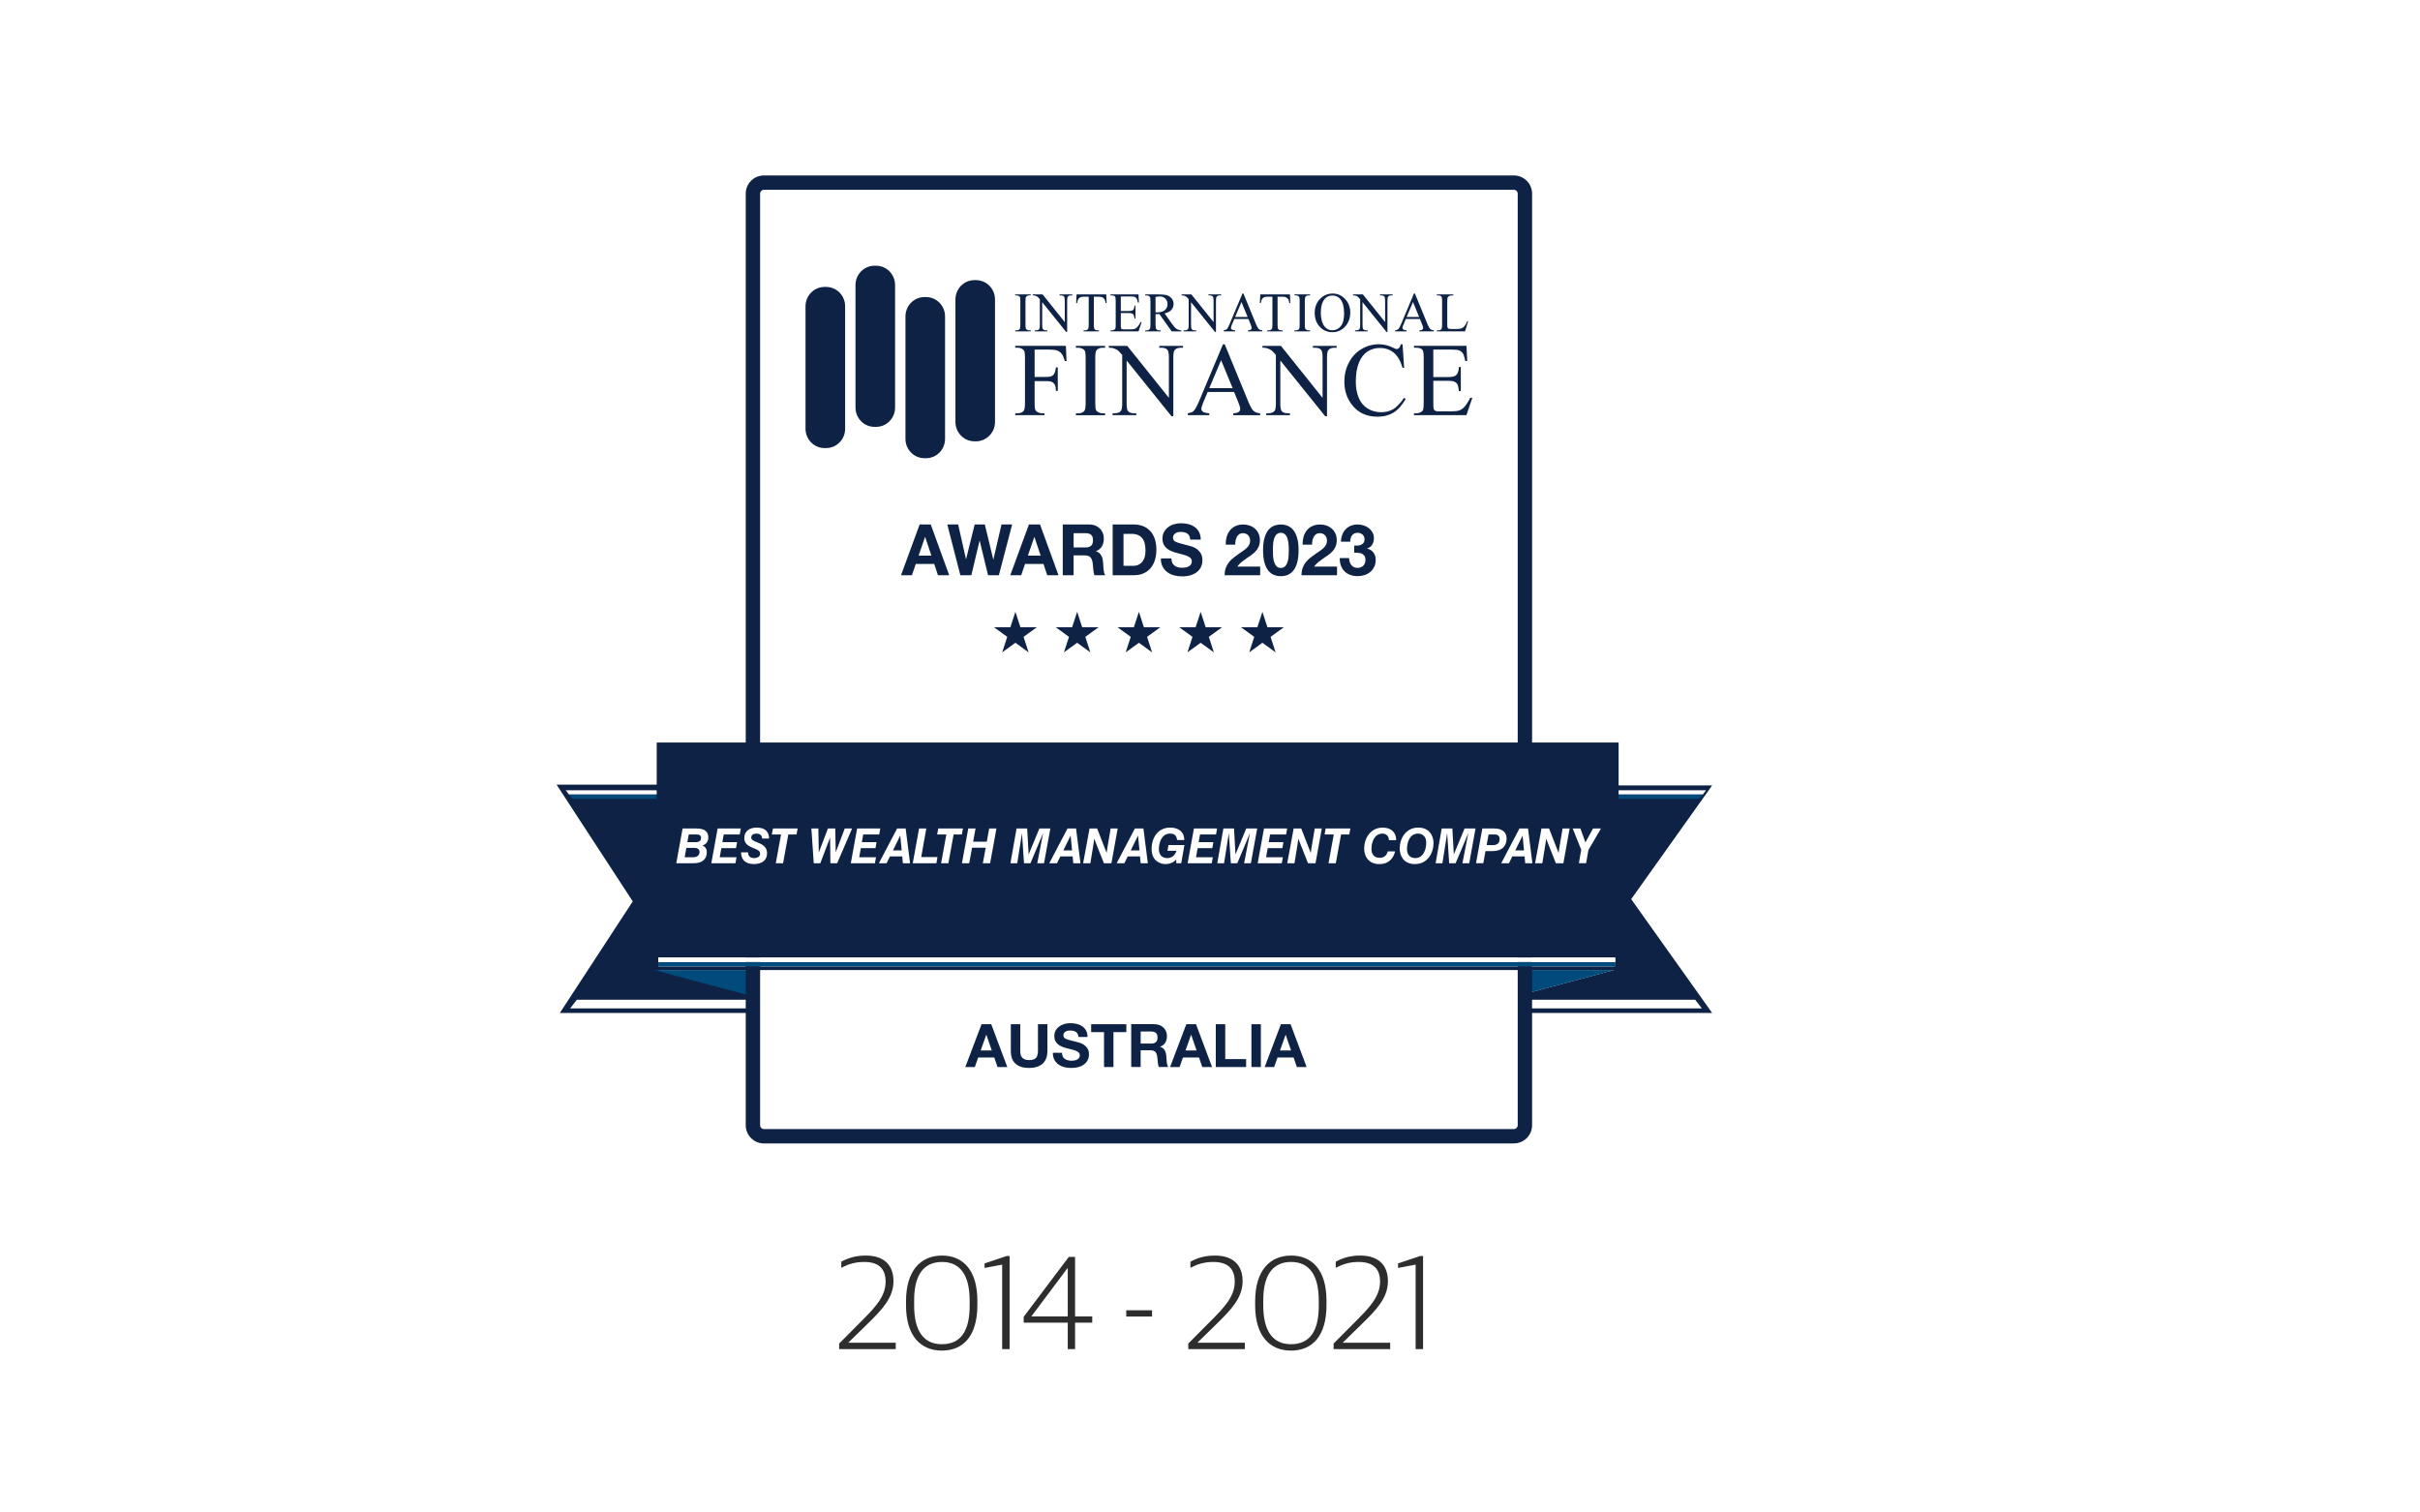 <?xml version="1.0" encoding="UTF-8"?> <svg xmlns="http://www.w3.org/2000/svg" width="400" height="250" viewBox="0 0 400 250" fill="none"><rect width="400" height="250" fill="white"></rect><g clip-path="url(#clip0_1087_8053)"><path d="M269.618 148.622L283 129.824H266.749V158.261H266.946V159.014V159.763H266.749V160.344L248.37 165.253H280.2L280.747 165.962L281.301 166.675H247.94L247.896 166.893L247.732 167.431H283L269.618 148.622Z" fill="#0E2245"></path><path d="M248.192 165.304L248.374 165.253L266.808 160.344H249.106L248.192 165.304Z" fill="#004A7C"></path><path d="M281.447 131.329H233.108L233.662 130.62H282.001L281.447 131.329Z" fill="white"></path><path d="M280.897 132.034H232.553L233.108 131.329H281.447L280.897 132.034Z" fill="#004A7C"></path><path d="M104.587 148.993L92 129.7H109.187L108.837 158.261H108.641V159.014V159.763H108.837V160.344L127.271 165.253H95.35L94.796 165.962L94.242 166.675H127.705L127.742 166.893L127.909 167.431H92.536L104.587 148.993Z" fill="#0E2245"></path><path d="M126.703 165.304L126.524 165.253L108.09 160.344H125.791L126.703 165.304Z" fill="#004A7C"></path><path d="M126.273 30.185H250.229C251.235 30.185 252.048 31 252.048 32V185.997C252.048 187 251.232 187.811 250.229 187.811H126.269C125.263 187.811 124.45 186.997 124.45 185.997V32C124.45 30.996 125.267 30.185 126.269 30.185H126.273Z" fill="white"></path><path d="M250.226 189H126.269C124.61 189 123.262 187.651 123.262 186V32C123.262 30.345 124.61 29 126.269 29H250.226C251.888 29 253.237 30.345 253.237 32V185.997C253.237 187.651 251.888 188.996 250.226 188.996V189ZM126.269 31.371C125.923 31.371 125.638 31.654 125.638 32V185.997C125.638 186.342 125.923 186.626 126.269 186.626H250.226C250.576 186.626 250.86 186.342 250.86 185.997V32C250.86 31.651 250.576 31.371 250.226 31.371H126.269Z" fill="#0E2245"></path><path d="M94.049 131.329H142.392L141.838 130.62H93.498L94.049 131.329Z" fill="white"></path><path d="M94.603 132.034H142.942L142.392 131.329H94.049L94.603 132.034Z" fill="#004A7C"></path><path d="M108.812 159.763V158.261H267.537V122.733H108.546V160.341H267.537V159.763H108.812ZM111.436 126.751H264.646V156.327H111.436V126.751Z" fill="#0E2245"></path><path d="M267.376 123.551H109.118V158.203H267.376V123.551Z" fill="#0E2245"></path><path d="M108.808 159.014V159.763H266.808H267.001V159.014H108.808Z" fill="#004A7C"></path><path d="M266.808 158.261H108.808V159.014H267.001V158.261H266.808Z" fill="white"></path><path d="M139.691 70.865C139.691 72.632 138.287 74.061 136.549 74.061H136.286C134.551 74.061 133.144 72.629 133.144 70.865V50.623C133.144 48.856 134.551 47.427 136.286 47.427H136.549C138.284 47.427 139.691 48.86 139.691 50.623V70.865Z" fill="#0E2245"></path><path d="M147.947 67.36C147.947 69.127 146.544 70.556 144.809 70.556H144.546C142.811 70.556 141.404 69.127 141.404 67.36V47.118C141.404 45.351 142.811 43.922 144.546 43.922H144.809C146.544 43.922 147.947 45.351 147.947 47.118V67.36Z" fill="#0E2245"></path><path d="M156.207 72.545C156.207 74.312 154.8 75.737 153.065 75.737H152.806C151.068 75.737 149.664 74.309 149.664 72.545V52.3C149.664 50.536 151.071 49.104 152.806 49.104H153.065C154.8 49.104 156.207 50.533 156.207 52.3V72.545Z" fill="#0E2245"></path><path d="M164.464 69.745C164.464 71.509 163.06 72.945 161.325 72.945H161.067C159.328 72.945 157.924 71.509 157.924 69.745V49.5C157.924 47.736 159.328 46.304 161.067 46.304H161.325C163.06 46.304 164.464 47.736 164.464 49.5V69.745Z" fill="#0E2245"></path><path d="M170.366 54.605V54.772H167.796V54.605H168.007C168.255 54.605 168.434 54.529 168.547 54.383C168.616 54.285 168.652 54.056 168.652 53.689V49.74C168.652 49.427 168.634 49.224 168.598 49.125C168.568 49.049 168.506 48.987 168.415 48.929C168.288 48.86 168.153 48.824 168.007 48.824H167.796V48.656H170.366V48.824H170.147C169.906 48.824 169.724 48.896 169.615 49.045C169.538 49.14 169.502 49.373 169.502 49.74V53.689C169.502 53.998 169.52 54.201 169.56 54.303C169.589 54.38 169.651 54.445 169.746 54.496C169.873 54.569 170.008 54.605 170.147 54.605H170.366Z" fill="#0E2245"></path><path d="M170.697 48.66H172.33L175.997 53.241V49.718C175.997 49.344 175.957 49.107 175.873 49.016C175.764 48.893 175.593 48.827 175.356 48.827H175.148V48.66H177.237V48.827H177.025C176.774 48.827 176.592 48.9 176.486 49.06C176.42 49.158 176.387 49.376 176.387 49.718V54.87H176.227L172.265 49.947V53.711C172.265 54.085 172.305 54.321 172.385 54.412C172.498 54.539 172.669 54.605 172.906 54.605H173.118V54.772H171.025V54.605H171.233C171.488 54.605 171.674 54.525 171.776 54.369C171.846 54.27 171.875 54.052 171.875 53.711V49.46C171.7 49.253 171.568 49.114 171.481 49.049C171.39 48.984 171.259 48.922 171.084 48.864C170.996 48.838 170.869 48.824 170.694 48.824V48.656L170.697 48.66Z" fill="#0E2245"></path><path d="M182.847 48.66L182.912 50.093H182.748C182.712 49.838 182.668 49.66 182.614 49.551C182.522 49.376 182.399 49.249 182.249 49.165C182.096 49.082 181.895 49.042 181.651 49.042H180.802V53.711C180.802 54.085 180.842 54.321 180.922 54.412C181.035 54.539 181.207 54.605 181.44 54.605H181.651V54.772H179.103V54.605H179.315C179.566 54.605 179.748 54.525 179.854 54.369C179.92 54.27 179.953 54.052 179.953 53.711V49.042H179.231C178.946 49.042 178.75 49.064 178.633 49.104C178.48 49.162 178.349 49.267 178.236 49.431C178.13 49.591 178.064 49.813 178.042 50.089H177.875L177.948 48.656H182.851L182.847 48.66Z" fill="#0E2245"></path><path d="M185.26 48.995V51.409H186.58C186.926 51.409 187.152 51.358 187.269 51.252C187.422 51.114 187.506 50.871 187.524 50.522H187.688V52.652H187.524C187.484 52.354 187.44 52.165 187.4 52.078C187.349 51.976 187.261 51.889 187.137 51.831C187.021 51.773 186.831 51.743 186.58 51.743H185.26V53.761C185.26 54.03 185.271 54.194 185.297 54.252C185.318 54.31 185.362 54.358 185.42 54.39C185.479 54.423 185.588 54.441 185.759 54.441H186.78C187.119 54.441 187.367 54.416 187.52 54.369C187.673 54.318 187.823 54.227 187.961 54.085C188.143 53.9 188.333 53.616 188.523 53.241H188.701L188.184 54.776H183.554V54.609H183.769C183.908 54.609 184.043 54.572 184.17 54.503C184.265 54.456 184.331 54.383 184.367 54.289C184.396 54.194 184.414 53.998 184.414 53.7V49.725C184.414 49.34 184.378 49.1 184.301 49.009C184.196 48.889 184.013 48.831 183.769 48.831H183.554V48.664H188.184L188.249 50.005H188.074C188.012 49.682 187.947 49.46 187.87 49.34C187.793 49.22 187.684 49.125 187.535 49.064C187.418 49.02 187.21 48.998 186.908 48.998H185.26V48.995Z" fill="#0E2245"></path><path d="M195.266 54.772H193.666L191.628 51.914C191.479 51.918 191.355 51.922 191.26 51.922C191.224 51.922 191.184 51.922 191.136 51.922C191.092 51.922 191.049 51.922 191.001 51.914V53.692C191.001 54.078 191.041 54.318 191.125 54.409C191.235 54.543 191.402 54.609 191.628 54.609H191.865V54.776H189.288V54.609H189.518C189.769 54.609 189.951 54.525 190.061 54.354C190.126 54.26 190.156 54.041 190.156 53.692V49.744C190.156 49.358 190.112 49.118 190.032 49.027C189.919 48.896 189.744 48.831 189.521 48.831H189.292V48.664H191.482C192.12 48.664 192.591 48.711 192.89 48.806C193.196 48.9 193.451 49.075 193.659 49.329C193.87 49.584 193.979 49.882 193.979 50.238C193.979 50.616 193.856 50.94 193.619 51.22C193.374 51.496 192.999 51.689 192.496 51.805L193.739 53.558C194.023 53.961 194.267 54.227 194.468 54.361C194.672 54.492 194.938 54.576 195.266 54.616V54.783V54.772ZM191.001 51.631C191.056 51.631 191.103 51.631 191.143 51.631C191.184 51.631 191.22 51.631 191.246 51.631C191.818 51.631 192.252 51.503 192.54 51.252C192.831 51.002 192.977 50.678 192.977 50.285C192.977 49.893 192.857 49.594 192.627 49.358C192.39 49.118 192.077 48.998 191.69 48.998C191.519 48.998 191.289 49.027 190.998 49.085V51.627L191.001 51.631Z" fill="#0E2245"></path><path d="M195.295 48.66H196.921L200.592 53.241V49.718C200.592 49.344 200.552 49.107 200.472 49.016C200.362 48.893 200.187 48.827 199.954 48.827H199.746V48.66H201.839V48.827H201.624C201.372 48.827 201.19 48.9 201.084 49.06C201.018 49.158 200.986 49.376 200.986 49.718V54.87H200.829L196.867 49.947V53.711C196.867 54.085 196.91 54.321 196.987 54.412C197.1 54.539 197.271 54.605 197.504 54.605H197.716V54.772H195.627V54.605H195.835C196.094 54.605 196.276 54.525 196.382 54.369C196.447 54.27 196.48 54.052 196.48 53.711V49.46C196.305 49.253 196.174 49.114 196.083 49.049C195.992 48.984 195.86 48.922 195.685 48.864C195.598 48.838 195.47 48.824 195.299 48.824V48.656L195.295 48.66Z" fill="#0E2245"></path><path d="M206.344 52.725H204.018L203.61 53.689C203.512 53.925 203.464 54.099 203.464 54.219C203.464 54.314 203.505 54.394 203.592 54.463C203.683 54.536 203.869 54.58 204.161 54.601V54.769H202.265V54.601C202.517 54.554 202.677 54.496 202.754 54.423C202.907 54.278 203.071 53.987 203.249 53.543L205.367 48.515H205.524L207.613 53.598C207.78 54.005 207.934 54.27 208.072 54.394C208.211 54.518 208.396 54.583 208.644 54.601V54.769H206.275V54.601C206.515 54.587 206.676 54.55 206.76 54.478C206.844 54.405 206.887 54.321 206.887 54.223C206.887 54.092 206.825 53.885 206.709 53.598L206.348 52.718L206.344 52.725ZM206.22 52.391L205.2 49.918L204.157 52.391H206.22Z" fill="#0E2245"></path><path d="M213.215 48.66L213.281 50.093H213.113C213.081 49.838 213.037 49.66 212.979 49.551C212.887 49.376 212.763 49.249 212.614 49.165C212.457 49.082 212.26 49.042 212.013 49.042H211.167V53.711C211.167 54.085 211.207 54.321 211.287 54.412C211.4 54.539 211.571 54.605 211.808 54.605H212.013V54.772H209.464V54.605H209.68C209.935 54.605 210.11 54.525 210.219 54.369C210.288 54.27 210.317 54.052 210.317 53.711V49.042H209.596C209.315 49.042 209.118 49.064 208.998 49.104C208.848 49.162 208.717 49.267 208.604 49.431C208.491 49.591 208.433 49.813 208.407 50.089H208.24L208.309 48.656H213.215V48.66Z" fill="#0E2245"></path><path d="M216.533 54.605V54.772H213.963V54.605H214.17C214.418 54.605 214.604 54.529 214.717 54.383C214.787 54.285 214.819 54.056 214.819 53.689V49.74C214.819 49.427 214.805 49.224 214.765 49.125C214.736 49.049 214.677 48.987 214.586 48.929C214.451 48.86 214.324 48.824 214.174 48.824H213.966V48.656H216.536V48.824H216.321C216.073 48.824 215.895 48.896 215.782 49.045C215.712 49.14 215.672 49.373 215.672 49.74V53.689C215.672 53.998 215.687 54.201 215.731 54.303C215.76 54.38 215.818 54.445 215.913 54.496C216.041 54.569 216.175 54.605 216.321 54.605H216.536H216.533Z" fill="#0E2245"></path><path d="M220.302 48.522C221.082 48.522 221.76 48.82 222.329 49.424C222.901 50.027 223.185 50.776 223.185 51.678C223.185 52.58 222.897 53.376 222.321 53.99C221.745 54.605 221.045 54.91 220.233 54.91C219.42 54.91 218.709 54.612 218.147 54.012C217.586 53.416 217.305 52.642 217.305 51.693C217.305 50.743 217.63 49.929 218.279 49.315C218.844 48.784 219.514 48.518 220.302 48.518V48.522ZM220.218 48.849C219.678 48.849 219.245 49.053 218.924 49.456C218.516 49.962 218.315 50.7 218.315 51.674C218.315 52.649 218.527 53.438 218.942 53.98C219.267 54.387 219.689 54.59 220.218 54.59C220.783 54.59 221.246 54.369 221.614 53.918C221.986 53.471 222.165 52.765 222.165 51.802C222.165 50.754 221.964 49.976 221.556 49.46C221.235 49.049 220.783 48.846 220.214 48.846L220.218 48.849Z" fill="#0E2245"></path><path d="M223.641 48.66H225.27L228.945 53.241V49.718C228.945 49.344 228.905 49.107 228.821 49.016C228.711 48.893 228.54 48.827 228.303 48.827H228.095V48.66H230.188V48.827H229.973C229.717 48.827 229.535 48.9 229.43 49.06C229.364 49.158 229.331 49.376 229.331 49.718V54.87H229.174L225.212 49.947V53.711C225.212 54.085 225.252 54.321 225.332 54.412C225.445 54.539 225.617 54.605 225.85 54.605H226.061V54.772H223.973V54.605H224.177C224.436 54.605 224.614 54.525 224.72 54.369C224.785 54.27 224.822 54.052 224.822 53.711V49.46C224.647 49.253 224.512 49.114 224.425 49.049C224.337 48.984 224.202 48.922 224.027 48.864C223.947 48.838 223.812 48.824 223.637 48.824V48.656L223.641 48.66Z" fill="#0E2245"></path><path d="M234.693 52.725H232.368L231.959 53.689C231.861 53.925 231.81 54.099 231.81 54.219C231.81 54.314 231.854 54.394 231.941 54.463C232.025 54.536 232.214 54.58 232.506 54.601V54.769H230.611V54.601C230.862 54.554 231.022 54.496 231.095 54.423C231.248 54.278 231.416 53.987 231.598 53.543L233.709 48.515H233.866L235.958 53.598C236.129 54.005 236.279 54.27 236.421 54.394C236.556 54.518 236.749 54.583 236.993 54.601V54.769H234.62V54.601C234.861 54.587 235.021 54.55 235.105 54.478C235.189 54.405 235.233 54.321 235.233 54.223C235.233 54.092 235.174 53.885 235.058 53.598L234.693 52.718V52.725ZM234.569 52.391L233.552 49.918L232.506 52.391H234.569Z" fill="#0E2245"></path><path d="M242.52 53.081L242.665 53.114L242.151 54.772H237.5V54.605H237.73C237.981 54.605 238.163 54.521 238.273 54.35C238.335 54.252 238.364 54.031 238.364 53.685V49.74C238.364 49.358 238.324 49.118 238.244 49.024C238.127 48.893 237.956 48.827 237.73 48.827H237.5V48.66H240.219V48.827C239.906 48.824 239.676 48.853 239.552 48.915C239.421 48.976 239.334 49.06 239.29 49.154C239.239 49.249 239.217 49.482 239.217 49.842V53.685C239.217 53.936 239.239 54.103 239.29 54.198C239.323 54.26 239.377 54.307 239.454 54.336C239.527 54.365 239.756 54.383 240.143 54.383H240.584C241.047 54.383 241.368 54.35 241.554 54.281C241.739 54.212 241.914 54.089 242.064 53.914C242.217 53.74 242.37 53.463 242.523 53.081H242.52Z" fill="#0E2245"></path><path d="M171.014 57.797V62.299H173.067C173.537 62.299 173.88 62.193 174.098 61.982C174.313 61.772 174.459 61.353 174.532 60.728H174.838V64.604H174.532C174.528 64.16 174.47 63.833 174.361 63.622C174.255 63.415 174.106 63.259 173.916 63.153C173.723 63.051 173.438 62.997 173.067 62.997H171.014V66.593C171.014 67.171 171.047 67.556 171.124 67.738C171.178 67.88 171.295 68 171.47 68.102C171.714 68.236 171.969 68.305 172.232 68.305H172.64V68.618H167.81V68.305H168.208C168.67 68.305 169.01 68.167 169.217 67.887C169.352 67.709 169.418 67.276 169.418 66.589V59.19C169.418 58.612 169.381 58.226 169.308 58.045C169.254 57.903 169.141 57.783 168.969 57.677C168.729 57.543 168.477 57.474 168.204 57.474H167.807V57.161H176.18L176.289 59.677H175.997C175.855 59.143 175.684 58.75 175.494 58.499C175.305 58.248 175.068 58.066 174.791 57.954C174.51 57.841 174.076 57.786 173.493 57.786H171.011L171.014 57.797Z" fill="#0E2245"></path><path d="M182.657 68.313V68.626H177.838V68.313H178.236C178.699 68.313 179.038 68.175 179.245 67.895C179.377 67.716 179.446 67.284 179.446 66.597V59.197C179.446 58.619 179.409 58.234 179.336 58.052C179.282 57.91 179.169 57.79 178.997 57.685C178.753 57.55 178.498 57.481 178.232 57.481H177.835V57.168H182.654V57.481H182.249C181.79 57.481 181.451 57.619 181.243 57.895C181.104 58.077 181.035 58.506 181.035 59.197V66.597C181.035 67.175 181.072 67.56 181.145 67.742C181.196 67.884 181.316 68.004 181.494 68.106C181.731 68.24 181.983 68.309 182.249 68.309H182.654L182.657 68.313Z" fill="#0E2245"></path><path d="M183.273 57.172H186.324L193.207 65.76V59.154C193.207 58.448 193.13 58.012 192.977 57.837C192.773 57.601 192.448 57.481 192.007 57.481H191.617V57.168H195.532V57.481H195.131C194.657 57.481 194.318 57.63 194.118 57.921C194.001 58.103 193.939 58.514 193.939 59.154V68.804H193.64L186.219 59.586V66.636C186.219 67.342 186.292 67.778 186.445 67.953C186.653 68.189 186.977 68.305 187.418 68.305H187.815V68.618H183.897V68.305H184.287C184.768 68.305 185.107 68.156 185.307 67.865C185.428 67.684 185.49 67.273 185.49 66.633V58.67C185.162 58.281 184.914 58.023 184.746 57.899C184.578 57.776 184.33 57.659 184.006 57.554C183.846 57.503 183.601 57.474 183.273 57.474V57.161V57.172Z" fill="#0E2245"></path><path d="M203.975 64.789H199.615L198.853 66.597C198.667 67.04 198.572 67.375 198.572 67.593C198.572 67.767 198.653 67.92 198.82 68.051C198.981 68.186 199.334 68.269 199.877 68.309V68.622H196.334V68.309C196.805 68.225 197.111 68.113 197.249 67.982C197.53 67.709 197.843 67.16 198.186 66.335L202.145 56.91H202.433L206.351 66.437C206.665 67.2 206.949 67.698 207.215 67.927C207.471 68.156 207.824 68.284 208.291 68.313V68.626H203.847V68.313C204.296 68.287 204.598 68.215 204.755 68.084C204.915 67.953 204.992 67.796 204.992 67.611C204.992 67.364 204.879 66.971 204.66 66.437L203.978 64.789H203.975ZM203.745 64.164L201.835 59.539L199.877 64.164H203.749H203.745Z" fill="#0E2245"></path><path d="M208.673 57.172H211.728L218.607 65.76V59.154C218.607 58.448 218.53 58.012 218.381 57.837C218.173 57.601 217.849 57.481 217.404 57.481H217.017V57.168H220.929V57.481H220.535C220.058 57.481 219.719 57.63 219.525 57.921C219.401 58.103 219.339 58.514 219.339 59.154V68.804H219.044L211.622 59.586V66.636C211.622 67.342 211.695 67.778 211.845 67.953C212.053 68.189 212.377 68.305 212.814 68.305H213.215V68.618H209.297V68.305H209.687C210.168 68.305 210.511 68.156 210.708 67.865C210.828 67.684 210.89 67.273 210.89 66.633V58.67C210.565 58.281 210.314 58.023 210.146 57.899C209.982 57.776 209.731 57.659 209.403 57.554C209.246 57.503 208.998 57.474 208.673 57.474V57.161V57.172Z" fill="#0E2245"></path><path d="M231.828 56.91L232.087 60.804H231.828C231.489 59.637 230.997 58.801 230.359 58.285C229.717 57.772 228.959 57.517 228.066 57.517C227.319 57.517 226.645 57.71 226.043 58.096C225.442 58.481 224.964 59.095 224.618 59.939C224.275 60.782 224.1 61.833 224.1 63.088C224.1 64.124 224.264 65.019 224.592 65.782C224.913 66.542 225.409 67.124 226.061 67.527C226.721 67.931 227.468 68.138 228.307 68.138C229.036 68.138 229.681 67.975 230.242 67.658C230.8 67.342 231.416 66.709 232.083 65.76L232.342 65.931C231.777 66.949 231.117 67.695 230.366 68.171C229.612 68.644 228.715 68.876 227.683 68.876C225.821 68.876 224.374 68.175 223.353 66.764C222.584 65.717 222.208 64.484 222.208 63.066C222.208 61.924 222.46 60.873 222.966 59.917C223.466 58.961 224.162 58.215 225.044 57.692C225.93 57.165 226.889 56.903 227.939 56.903C228.751 56.903 229.553 57.106 230.344 57.51C230.578 57.634 230.742 57.696 230.844 57.696C230.99 57.696 231.117 57.641 231.23 57.536C231.376 57.386 231.478 57.172 231.536 56.903H231.828V56.91Z" fill="#0E2245"></path><path d="M236.91 57.797V62.321H239.381C240.023 62.321 240.453 62.222 240.668 62.026C240.956 61.768 241.116 61.31 241.153 60.659H241.459V64.644H241.153C241.072 64.084 240.996 63.728 240.919 63.571C240.821 63.375 240.657 63.219 240.431 63.106C240.205 62.993 239.851 62.939 239.385 62.939H236.913V66.713C236.913 67.218 236.935 67.527 236.979 67.636C237.026 67.746 237.103 67.833 237.216 67.898C237.321 67.964 237.537 67.993 237.846 67.993H239.756C240.391 67.993 240.857 67.949 241.142 67.862C241.43 67.771 241.707 67.593 241.976 67.331C242.319 66.978 242.665 66.451 243.026 65.749H243.358L242.388 68.622H233.713V68.309H234.11C234.376 68.309 234.628 68.244 234.868 68.113C235.043 68.022 235.16 67.887 235.229 67.709C235.291 67.527 235.324 67.16 235.324 66.6V59.161C235.324 58.434 235.251 57.986 235.109 57.819C234.908 57.594 234.577 57.477 234.114 57.477H233.716V57.165H242.392L242.516 59.674H242.195C242.075 59.07 241.947 58.656 241.809 58.43C241.667 58.205 241.455 58.034 241.182 57.914C240.959 57.83 240.569 57.786 240.012 57.786H236.924L236.91 57.797Z" fill="#0E2245"></path><path d="M153.845 86.693L156.896 95.085H155.034L154.418 93.216H151.367L150.729 95.085H148.924L152.008 86.693H153.849H153.845ZM153.947 91.842L152.919 88.762H152.898L151.837 91.842H153.951H153.947Z" fill="#0E2245"></path><path d="M163.316 95.085L161.934 89.373H161.912L160.553 95.085H158.737L156.579 86.693H158.373L159.663 92.405H159.685L161.103 86.693H162.783L164.176 92.474H164.198L165.536 86.693H167.296L165.102 95.085H163.319H163.316Z" fill="#0E2245"></path><path d="M171.907 86.693L174.959 95.085H173.096L172.48 93.216H169.429L168.791 95.085H166.986L170.07 86.693H171.911H171.907ZM172.01 91.842L170.982 88.762H170.96L169.899 91.842H172.013H172.01Z" fill="#0E2245"></path><path d="M180.062 86.693C180.426 86.693 180.758 86.755 181.05 86.875C181.341 86.995 181.593 87.162 181.804 87.373C182.016 87.584 182.172 87.831 182.285 88.107C182.395 88.387 182.45 88.686 182.45 89.005C182.45 89.5 182.347 89.925 182.147 90.285C181.946 90.645 181.615 90.922 181.159 91.107V91.129C181.381 91.191 181.564 91.289 181.706 91.416C181.852 91.547 181.968 91.7 182.059 91.874C182.151 92.049 182.216 92.245 182.26 92.456C182.3 92.667 182.329 92.878 182.344 93.092C182.351 93.227 182.358 93.383 182.366 93.561C182.373 93.743 182.388 93.925 182.406 94.114C182.424 94.303 182.457 94.481 182.497 94.649C182.537 94.816 182.603 94.961 182.686 95.078H180.893C180.795 94.812 180.733 94.496 180.711 94.125C180.689 93.758 180.652 93.405 180.609 93.067C180.547 92.627 180.419 92.307 180.219 92.103C180.022 91.9 179.697 91.798 179.249 91.798H177.456V95.078H175.662V86.686H180.062V86.693ZM179.424 90.489C179.836 90.489 180.142 90.394 180.35 90.205C180.558 90.016 180.66 89.711 180.66 89.289C180.66 88.867 180.558 88.587 180.35 88.402C180.142 88.216 179.836 88.126 179.424 88.126H177.459V90.489H179.424Z" fill="#0E2245"></path><path d="M187.433 86.693C187.957 86.693 188.446 86.78 188.902 86.951C189.354 87.122 189.747 87.384 190.079 87.726C190.411 88.071 190.67 88.5 190.855 89.016C191.041 89.533 191.136 90.14 191.136 90.838C191.136 91.449 191.06 92.013 190.906 92.529C190.753 93.045 190.524 93.492 190.214 93.867C189.904 94.241 189.521 94.54 189.058 94.754C188.599 94.969 188.056 95.078 187.429 95.078H183.911V86.686H187.429L187.433 86.693ZM187.305 93.532C187.564 93.532 187.815 93.489 188.06 93.401C188.304 93.314 188.519 93.172 188.712 92.972C188.902 92.772 189.055 92.511 189.168 92.191C189.281 91.871 189.339 91.478 189.339 91.016C189.339 90.594 189.299 90.213 189.219 89.871C189.139 89.529 189.007 89.238 188.825 88.995C188.643 88.751 188.399 88.566 188.1 88.435C187.797 88.304 187.429 88.242 186.984 88.242H185.705V93.529H187.305V93.532Z" fill="#0E2245"></path><path d="M193.75 93.016C193.848 93.212 193.979 93.372 194.144 93.492C194.308 93.612 194.501 93.703 194.719 93.761C194.942 93.82 195.168 93.849 195.405 93.849C195.565 93.849 195.736 93.834 195.919 93.809C196.101 93.78 196.272 93.729 196.433 93.649C196.593 93.569 196.724 93.463 196.834 93.325C196.939 93.187 196.994 93.012 196.994 92.802C196.994 92.576 196.925 92.391 196.783 92.249C196.641 92.107 196.458 91.991 196.229 91.896C195.999 91.802 195.74 91.722 195.452 91.649C195.164 91.576 194.869 91.5 194.574 91.412C194.267 91.332 193.972 91.238 193.684 91.125C193.396 91.013 193.137 90.864 192.908 90.685C192.678 90.504 192.496 90.282 192.354 90.009C192.212 89.74 192.142 89.413 192.142 89.027C192.142 88.595 192.233 88.224 192.412 87.904C192.591 87.587 192.824 87.322 193.116 87.111C193.404 86.9 193.732 86.744 194.1 86.642C194.464 86.54 194.832 86.489 195.197 86.489C195.623 86.489 196.032 86.537 196.425 86.635C196.819 86.733 197.165 86.893 197.472 87.111C197.778 87.329 198.018 87.609 198.197 87.951C198.376 88.293 198.467 88.704 198.467 89.191H196.732C196.717 88.94 196.666 88.733 196.579 88.569C196.491 88.406 196.374 88.275 196.229 88.18C196.083 88.085 195.919 88.02 195.733 87.98C195.547 87.94 195.343 87.922 195.12 87.922C194.975 87.922 194.832 87.936 194.687 87.969C194.541 88.002 194.41 88.056 194.293 88.133C194.176 88.213 194.078 88.307 194.001 88.427C193.925 88.544 193.888 88.693 193.888 88.875C193.888 89.038 193.918 89.173 193.979 89.275C194.041 89.376 194.162 89.471 194.34 89.558C194.519 89.645 194.767 89.729 195.084 89.816C195.401 89.904 195.813 90.013 196.323 90.147C196.476 90.18 196.688 90.234 196.958 90.318C197.227 90.402 197.497 90.533 197.763 90.711C198.029 90.889 198.259 91.132 198.456 91.434C198.649 91.736 198.747 92.121 198.747 92.591C198.747 92.976 198.675 93.332 198.532 93.66C198.387 93.987 198.172 94.274 197.887 94.51C197.603 94.75 197.249 94.936 196.826 95.07C196.404 95.205 195.915 95.27 195.357 95.27C194.909 95.27 194.472 95.212 194.049 95.099C193.626 94.987 193.254 94.809 192.93 94.565C192.605 94.321 192.35 94.012 192.157 93.638C191.967 93.263 191.876 92.816 191.883 92.3H193.619C193.619 92.583 193.67 92.82 193.768 93.016H193.75Z" fill="#0E2245"></path><path d="M202.761 88.711C202.881 88.307 203.063 87.955 203.308 87.653C203.552 87.351 203.858 87.115 204.226 86.948C204.594 86.78 205.021 86.697 205.502 86.697C205.867 86.697 206.217 86.755 206.548 86.871C206.88 86.987 207.172 87.158 207.423 87.376C207.675 87.595 207.875 87.867 208.025 88.187C208.174 88.507 208.247 88.867 208.247 89.267C208.247 89.667 208.181 90.038 208.054 90.336C207.926 90.634 207.751 90.9 207.54 91.129C207.328 91.362 207.084 91.569 206.814 91.758C206.545 91.947 206.271 92.132 205.998 92.318C205.724 92.503 205.458 92.7 205.199 92.911C204.941 93.121 204.711 93.369 204.514 93.652H208.294V95.085H202.422C202.422 94.609 202.487 94.19 202.622 93.838C202.757 93.485 202.936 93.169 203.165 92.892C203.395 92.616 203.661 92.358 203.971 92.121C204.281 91.885 204.605 91.649 204.948 91.405C205.123 91.282 205.309 91.154 205.509 91.023C205.706 90.893 205.888 90.751 206.052 90.594C206.217 90.438 206.355 90.26 206.464 90.067C206.574 89.871 206.632 89.649 206.632 89.398C206.632 88.998 206.519 88.686 206.297 88.464C206.071 88.242 205.783 88.129 205.433 88.129C205.196 88.129 204.995 88.187 204.831 88.3C204.667 88.413 204.536 88.562 204.438 88.747C204.339 88.933 204.27 89.136 204.226 89.358C204.186 89.58 204.164 89.802 204.164 90.024H202.611C202.597 89.555 202.648 89.118 202.772 88.715L202.761 88.711Z" fill="#0E2245"></path><path d="M209.005 88.922C209.162 88.376 209.373 87.94 209.639 87.613C209.906 87.286 210.215 87.049 210.569 86.907C210.923 86.766 211.298 86.697 211.695 86.697C212.093 86.697 212.479 86.766 212.833 86.907C213.186 87.049 213.5 87.282 213.769 87.613C214.039 87.94 214.254 88.38 214.407 88.922C214.564 89.467 214.641 90.136 214.641 90.936C214.641 91.736 214.564 92.445 214.407 92.998C214.251 93.55 214.039 93.99 213.769 94.321C213.5 94.649 213.186 94.885 212.833 95.027C212.479 95.168 212.1 95.238 211.695 95.238C211.291 95.238 210.923 95.168 210.569 95.027C210.215 94.885 209.906 94.652 209.639 94.321C209.373 93.99 209.162 93.55 209.005 92.998C208.848 92.445 208.772 91.758 208.772 90.936C208.772 90.115 208.848 89.467 209.005 88.922ZM210.416 91.787C210.43 92.121 210.478 92.442 210.558 92.751C210.638 93.06 210.766 93.325 210.941 93.543C211.116 93.761 211.367 93.874 211.695 93.874C212.023 93.874 212.286 93.765 212.468 93.543C212.647 93.325 212.778 93.06 212.858 92.751C212.938 92.442 212.986 92.121 213 91.787C213.015 91.453 213.022 91.169 213.022 90.936C213.022 90.794 213.022 90.624 213.015 90.424C213.008 90.224 212.997 90.02 212.971 89.805C212.946 89.594 212.906 89.384 212.858 89.176C212.807 88.969 212.734 88.784 212.636 88.616C212.537 88.449 212.41 88.318 212.26 88.216C212.107 88.115 211.921 88.064 211.699 88.064C211.477 88.064 211.294 88.115 211.145 88.216C210.995 88.318 210.875 88.453 210.78 88.616C210.686 88.78 210.613 88.966 210.558 89.176C210.503 89.384 210.467 89.594 210.445 89.805C210.423 90.016 210.409 90.224 210.405 90.424C210.401 90.624 210.398 90.794 210.398 90.936C210.398 91.172 210.405 91.456 210.419 91.787H210.416Z" fill="#0E2245"></path><path d="M215.465 88.711C215.585 88.307 215.767 87.955 216.011 87.653C216.256 87.351 216.562 87.115 216.93 86.948C217.298 86.78 217.725 86.697 218.206 86.697C218.57 86.697 218.92 86.755 219.252 86.871C219.584 86.987 219.875 87.158 220.127 87.376C220.378 87.595 220.579 87.867 220.728 88.187C220.878 88.507 220.951 88.867 220.951 89.267C220.951 89.667 220.885 90.038 220.757 90.336C220.63 90.634 220.455 90.9 220.243 91.129C220.032 91.362 219.788 91.569 219.518 91.758C219.248 91.947 218.975 92.132 218.701 92.318C218.428 92.503 218.162 92.7 217.903 92.911C217.644 93.121 217.415 93.369 217.218 93.652H220.998V95.085H215.125C215.125 94.609 215.191 94.19 215.326 93.838C215.461 93.485 215.639 93.169 215.869 92.892C216.099 92.616 216.365 92.358 216.675 92.121C216.985 91.885 217.309 91.649 217.652 91.405C217.827 91.282 218.013 91.154 218.213 91.023C218.41 90.893 218.592 90.751 218.756 90.594C218.92 90.438 219.059 90.26 219.168 90.067C219.277 89.871 219.336 89.649 219.336 89.398C219.336 88.998 219.223 88.686 219 88.464C218.774 88.242 218.486 88.129 218.136 88.129C217.9 88.129 217.699 88.187 217.535 88.3C217.371 88.413 217.24 88.562 217.141 88.747C217.043 88.933 216.974 89.136 216.93 89.358C216.89 89.58 216.868 89.802 216.868 90.024H215.315C215.3 89.555 215.352 89.118 215.475 88.715L215.465 88.711Z" fill="#0E2245"></path><path d="M224.399 90.183C224.596 90.169 224.782 90.122 224.953 90.049C225.124 89.976 225.267 89.867 225.376 89.725C225.485 89.584 225.544 89.398 225.544 89.162C225.544 88.809 225.431 88.54 225.201 88.351C224.971 88.162 224.709 88.067 224.414 88.067C224.002 88.067 223.692 88.206 223.484 88.486C223.273 88.766 223.174 89.115 223.181 89.536H221.64C221.654 89.115 221.731 88.729 221.862 88.38C221.997 88.031 222.183 87.733 222.423 87.482C222.664 87.231 222.952 87.038 223.287 86.9C223.623 86.762 223.994 86.693 224.406 86.693C224.727 86.693 225.048 86.74 225.365 86.838C225.686 86.936 225.974 87.082 226.229 87.278C226.484 87.475 226.692 87.715 226.852 87.995C227.013 88.278 227.093 88.602 227.093 88.969C227.093 89.369 226.998 89.722 226.812 90.027C226.626 90.333 226.346 90.54 225.974 90.649V90.671C226.415 90.773 226.761 90.991 227.013 91.329C227.264 91.667 227.388 92.071 227.388 92.54C227.388 92.972 227.308 93.354 227.144 93.692C226.98 94.03 226.761 94.31 226.488 94.54C226.214 94.769 225.897 94.939 225.54 95.056C225.183 95.172 224.811 95.23 224.421 95.23C223.973 95.23 223.561 95.165 223.192 95.03C222.824 94.896 222.507 94.703 222.248 94.449C221.989 94.194 221.789 93.881 221.647 93.514C221.505 93.147 221.439 92.722 221.446 92.245H222.988C222.996 92.463 223.028 92.674 223.09 92.874C223.152 93.074 223.24 93.245 223.353 93.391C223.466 93.536 223.612 93.652 223.779 93.736C223.951 93.823 224.155 93.867 224.392 93.867C224.756 93.867 225.066 93.751 225.318 93.521C225.569 93.289 225.693 92.976 225.693 92.576C225.693 92.263 225.635 92.023 225.514 91.86C225.398 91.696 225.245 91.576 225.062 91.5C224.88 91.427 224.68 91.383 224.461 91.369C224.242 91.358 224.034 91.351 223.838 91.351V90.176C224.013 90.191 224.199 90.191 224.399 90.176V90.183Z" fill="#0E2245"></path><path d="M163.841 169.293L166.494 176.368H164.876L164.34 174.794H161.686L161.128 176.368H159.557L162.24 169.293H163.841ZM163.928 173.634L163.035 171.038H163.017L162.094 173.634H163.932H163.928Z" fill="#0E2245"></path><path d="M172.323 175.827C171.787 176.292 171.044 176.525 170.099 176.525C169.155 176.525 168.397 176.296 167.869 175.83C167.344 175.369 167.078 174.656 167.078 173.689V169.289H168.638V173.689C168.638 173.881 168.656 174.067 168.689 174.252C168.722 174.438 168.791 174.601 168.896 174.743C169.002 174.885 169.148 175.001 169.338 175.089C169.527 175.179 169.779 175.223 170.096 175.223C170.654 175.223 171.036 175.099 171.248 174.852C171.459 174.605 171.565 174.216 171.565 173.689V169.289H173.125V173.689C173.125 174.645 172.855 175.358 172.319 175.823L172.323 175.827Z" fill="#0E2245"></path><path d="M175.658 174.623C175.746 174.787 175.859 174.921 176.001 175.023C176.143 175.125 176.311 175.201 176.504 175.252C176.697 175.303 176.894 175.325 177.102 175.325C177.24 175.325 177.39 175.314 177.55 175.289C177.711 175.267 177.857 175.219 177.999 175.154C178.137 175.089 178.254 174.998 178.345 174.881C178.436 174.765 178.484 174.619 178.484 174.441C178.484 174.249 178.422 174.096 178.301 173.976C178.177 173.856 178.017 173.758 177.82 173.678C177.623 173.598 177.397 173.529 177.146 173.47C176.894 173.412 176.639 173.347 176.38 173.274C176.114 173.209 175.855 173.129 175.604 173.031C175.352 172.936 175.126 172.812 174.929 172.66C174.733 172.507 174.569 172.318 174.448 172.089C174.324 171.86 174.266 171.583 174.266 171.26C174.266 170.896 174.343 170.58 174.499 170.314C174.656 170.045 174.86 169.824 175.112 169.645C175.363 169.467 175.648 169.336 175.965 169.249C176.282 169.162 176.599 169.122 176.92 169.122C177.292 169.122 177.645 169.162 177.988 169.245C178.33 169.329 178.633 169.464 178.895 169.645C179.162 169.831 179.369 170.067 179.526 170.354C179.683 170.642 179.759 170.991 179.759 171.402H178.25C178.236 171.191 178.192 171.016 178.115 170.878C178.039 170.74 177.937 170.631 177.813 170.551C177.685 170.471 177.543 170.416 177.379 170.383C177.215 170.351 177.04 170.333 176.847 170.333C176.719 170.333 176.595 170.347 176.468 170.373C176.34 170.398 176.227 170.445 176.125 170.511C176.023 170.576 175.939 170.66 175.874 170.758C175.808 170.856 175.775 170.983 175.775 171.136C175.775 171.274 175.801 171.387 175.855 171.474C175.91 171.562 176.012 171.638 176.169 171.711C176.326 171.783 176.541 171.856 176.814 171.929C177.087 172.002 177.448 172.092 177.893 172.205C178.024 172.231 178.21 172.282 178.443 172.351C178.677 172.42 178.914 172.532 179.143 172.681C179.373 172.831 179.577 173.038 179.745 173.292C179.912 173.547 179.996 173.87 179.996 174.267C179.996 174.59 179.934 174.892 179.807 175.169C179.679 175.445 179.493 175.685 179.245 175.888C178.997 176.088 178.688 176.248 178.323 176.357C177.959 176.467 177.528 176.525 177.047 176.525C176.657 176.525 176.278 176.477 175.91 176.383C175.542 176.288 175.217 176.136 174.937 175.932C174.656 175.728 174.43 175.467 174.266 175.15C174.102 174.834 174.022 174.456 174.029 174.02H175.538C175.538 174.256 175.582 174.459 175.666 174.623H175.658Z" fill="#0E2245"></path><path d="M180.357 170.602V169.293H186.168V170.602H184.043V176.368H182.482V170.602H180.357Z" fill="#0E2245"></path><path d="M190.808 169.293C191.125 169.293 191.413 169.344 191.668 169.445C191.924 169.547 192.142 169.689 192.325 169.867C192.507 170.045 192.645 170.253 192.74 170.485C192.835 170.722 192.886 170.973 192.886 171.242C192.886 171.656 192.798 172.016 192.623 172.322C192.448 172.627 192.16 172.856 191.763 173.016V173.034C191.956 173.089 192.113 173.169 192.241 173.278C192.365 173.387 192.47 173.514 192.547 173.663C192.627 173.812 192.685 173.976 192.722 174.154C192.758 174.332 192.784 174.51 192.795 174.689C192.802 174.801 192.809 174.932 192.813 175.085C192.82 175.238 192.831 175.39 192.849 175.55C192.868 175.71 192.893 175.859 192.93 176.001C192.966 176.143 193.021 176.263 193.094 176.361H191.533C191.446 176.136 191.395 175.87 191.373 175.558C191.355 175.249 191.322 174.95 191.282 174.667C191.227 174.296 191.118 174.027 190.943 173.856C190.772 173.685 190.491 173.598 190.097 173.598H188.537V176.361H186.977V169.285H190.801L190.808 169.293ZM190.25 172.492C190.608 172.492 190.877 172.412 191.056 172.256C191.235 172.096 191.326 171.842 191.326 171.482C191.326 171.122 191.235 170.889 191.056 170.733C190.877 170.576 190.608 170.5 190.25 170.5H188.541V172.492H190.25Z" fill="#0E2245"></path><path d="M197.69 169.293L200.34 176.368H198.722L198.186 174.794H195.532L194.975 176.368H193.404L196.086 169.293H197.687H197.69ZM197.781 173.634L196.888 171.038H196.87L195.948 173.634H197.785H197.781Z" fill="#0E2245"></path><path d="M202.517 169.293V175.059H205.972V176.368H200.956V169.293H202.517Z" fill="#0E2245"></path><path d="M208.407 169.293V176.368H206.847V169.293H208.407Z" fill="#0E2245"></path><path d="M213.317 169.293L215.971 176.368H214.353L213.817 174.794H211.163L210.605 176.368H209.038L211.721 169.293H213.321H213.317ZM213.405 173.634L212.512 171.038H212.494L211.571 173.634H213.409H213.405Z" fill="#0E2245"></path><path d="M112.829 136.939H115.082C116.54 136.939 117.079 137.499 117.079 138.434C117.079 139.026 116.784 139.528 116.132 139.746C116.565 139.979 116.828 140.292 116.828 140.859C116.828 142.012 116.066 142.684 114.677 142.684H111.783L112.825 136.939H112.829ZM113.164 141.692H114.641C115.37 141.692 115.629 141.204 115.629 140.844C115.629 140.357 115.282 140.15 114.779 140.15H113.449L113.168 141.695L113.164 141.692ZM113.613 139.201H115.002C115.57 139.201 115.876 138.946 115.876 138.474C115.876 138.048 115.556 137.928 115.129 137.928H113.846L113.613 139.201Z" fill="white"></path><path d="M118.618 136.939H122.445L122.27 137.932H119.624L119.398 139.205H121.829L121.654 140.197H119.23L118.964 141.692H121.738L121.563 142.684H117.575L118.618 136.939Z" fill="white"></path><path d="M125.963 138.601C125.963 138.201 125.77 137.786 125.015 137.786C124.548 137.786 124.173 137.994 124.173 138.434C124.173 138.739 124.286 138.906 125.296 139.288C126.258 139.655 126.787 140.161 126.787 141.015C126.787 142.128 126.032 142.822 124.621 142.822C123.353 142.822 122.489 142.215 122.489 140.888H123.644C123.659 141.608 124.111 141.833 124.672 141.833C125.194 141.833 125.635 141.593 125.635 141.128C125.635 140.703 125.434 140.535 124.472 140.154C123.604 139.808 123.021 139.401 123.021 138.528C123.021 137.328 123.976 136.794 125.051 136.794C127.056 136.794 127.104 138.168 127.122 138.601H125.966H125.963Z" fill="white"></path><path d="M129.098 137.932H127.574L127.76 136.939H131.843L131.657 137.932H130.301L129.433 142.684H128.23L129.098 137.932Z" fill="white"></path><path d="M135.265 136.939L135.338 140.906L136.848 136.939H138.058L138.138 140.877L139.629 136.939H140.846L138.375 142.684H137.259L137.205 138.445L135.586 142.684H134.504L134.11 136.939H135.265Z" fill="white"></path><path d="M141.674 136.939H145.501L145.326 137.932H142.68L142.454 139.205H144.885L144.71 140.197H142.286L142.02 141.692H144.794L144.619 142.684H140.631L141.674 136.939Z" fill="white"></path><path d="M148.29 136.939H149.693L150.422 142.684H149.234L149.128 141.557H147.098L146.544 142.684H145.268L148.283 136.939H148.29ZM148.804 138.139H148.789L147.594 140.564H149.037L148.804 138.139Z" fill="white"></path><path d="M154.778 142.684H150.871L151.913 136.939H153.109L152.267 141.666H154.953L154.778 142.681V142.684Z" fill="white"></path><path d="M156.422 137.932H154.899L155.085 136.939H159.167L158.981 137.932H157.625L156.758 142.684H155.555L156.422 137.932Z" fill="white"></path><path d="M160.046 136.939H161.249L160.848 139.125H163.101L163.502 136.939H164.704L163.655 142.684H162.452L162.926 140.117H160.673L160.199 142.684H158.996L160.046 136.939Z" fill="white"></path><path d="M168.025 136.939H169.782L170.023 141.197H170.037L171.802 136.939H173.613L172.571 142.684H171.448L172.403 137.772H172.389L170.325 142.684H169.257L168.929 137.772H168.915L168.138 142.684H167.016L168.025 136.939Z" fill="white"></path><path d="M176.457 136.939H177.86L178.589 142.684H177.401L177.295 141.557H175.265L174.711 142.684H173.435L176.449 136.939H176.457ZM176.967 138.139H176.952L175.757 140.564H177.2L176.967 138.139Z" fill="white"></path><path d="M182.774 140.612L182.909 140.986L183.084 139.852L183.58 136.939H184.742L183.707 142.684H182.464L181.075 139.179L180.867 138.612L180.762 139.397L180.226 142.684H179.03L180.091 136.939H181.341L182.77 140.612H182.774Z" fill="white"></path><path d="M187.593 136.939H188.996L189.725 142.684H188.537L188.431 141.557H186.401L185.847 142.684H184.571L187.586 136.939H187.593ZM188.107 138.139H188.092L186.897 140.564H188.34L188.107 138.139Z" fill="white"></path><path d="M194.563 138.852C194.482 138.132 194.154 137.786 193.385 137.786C191.916 137.786 191.548 139.466 191.548 140.324C191.548 141.183 191.982 141.837 192.937 141.837C194.107 141.837 194.413 140.772 194.461 140.63H192.97L193.137 139.684H195.769L195.248 142.684H194.439L194.413 142.052C193.947 142.651 193.145 142.826 192.642 142.826C191.807 142.826 190.349 142.332 190.349 140.332C190.349 138.452 191.399 136.794 193.422 136.794C194.738 136.794 195.747 137.448 195.747 138.848H194.57L194.563 138.852Z" fill="white"></path><path d="M197.344 136.939H201.171L200.997 137.932H198.35L198.124 139.205H200.555L200.38 140.197H197.956L197.69 141.692H200.464L200.289 142.684H196.301L197.344 136.939Z" fill="white"></path><path d="M202.214 136.939H203.971L204.212 141.197H204.226L205.991 136.939H207.802L206.76 142.684H205.637L206.592 137.772H206.577L204.514 142.684H203.446L203.118 137.772H203.104L202.327 142.684H201.204L202.214 136.939Z" fill="white"></path><path d="M208.925 136.939H212.753L212.578 137.932H209.931L209.705 139.205H212.136L211.961 140.197H209.537L209.271 141.692H212.045L211.87 142.684H207.882L208.925 136.939Z" fill="white"></path><path d="M216.511 140.612L216.646 140.986L216.821 139.852L217.316 136.939H218.479L217.444 142.684H216.201L214.812 139.179L214.604 138.612L214.499 139.397L213.963 142.684H212.767L213.828 136.939H215.078L216.507 140.612H216.511Z" fill="white"></path><path d="M220.459 137.932H218.935L219.121 136.939H223.203L223.017 137.932H221.661L220.794 142.684H219.591L220.459 137.932Z" fill="white"></path><path d="M229.575 138.866C229.575 138.186 229.109 137.786 228.518 137.786C227.049 137.786 226.688 139.419 226.688 140.324C226.688 141.124 227.056 141.79 228.052 141.79C228.646 141.79 229.189 141.502 229.382 140.724H230.6C230.279 142.037 229.397 142.83 228.001 142.83C226.083 142.83 225.482 141.375 225.482 140.27C225.482 138.63 226.47 136.797 228.555 136.797C229.863 136.797 230.775 137.517 230.775 138.87H229.572L229.575 138.866Z" fill="white"></path><path d="M234.427 136.794C236.345 136.794 236.946 138.248 236.946 139.354C236.946 140.993 235.958 142.826 233.873 142.826C231.956 142.826 231.354 141.372 231.354 140.266C231.354 138.626 232.342 136.794 234.427 136.794ZM233.913 141.833C235.382 141.833 235.743 140.201 235.743 139.299C235.743 138.245 235.109 137.786 234.387 137.786C232.918 137.786 232.557 139.419 232.557 140.324C232.557 141.379 233.191 141.837 233.913 141.837V141.833Z" fill="white"></path><path d="M238.302 136.939H240.059L240.3 141.197H240.314L242.078 136.939H243.89L242.848 142.684H241.725L242.68 137.772H242.665L240.602 142.684H239.534L239.206 137.772H239.191L238.415 142.684H237.292L238.302 136.939Z" fill="white"></path><path d="M245.013 136.939H246.992C248.483 136.939 249.023 137.725 249.023 138.594C249.023 139.888 248.235 140.681 246.69 140.681H245.534L245.173 142.681H243.97L245.013 136.936V136.939ZM245.72 139.692H246.788C247.55 139.692 247.871 139.252 247.871 138.717C247.871 138.285 247.696 137.932 247.054 137.932H246.044L245.724 139.692H245.72Z" fill="white"></path><path d="M251.159 136.939H252.562L253.291 142.684H252.103L251.997 141.557H249.967L249.413 142.684H248.137L251.152 136.939H251.159ZM251.669 138.139H251.655L250.459 140.564H251.902L251.669 138.139Z" fill="white"></path><path d="M257.476 140.612L257.611 140.986L257.786 139.852L258.282 136.939H259.444L258.409 142.684H257.166L255.777 139.179L255.57 138.612L255.464 139.397L254.928 142.684H253.732L254.793 136.939H256.043L257.472 140.612H257.476Z" fill="white"></path><path d="M261.223 136.939L262.051 139.234L263.319 136.939H264.628L262.543 140.506L262.175 142.681H260.972L261.358 140.455L259.948 136.936H261.231L261.223 136.939Z" fill="white"></path><path d="M206.483 107.826L208.663 106.244L210.842 107.826L210.011 105.266L212.191 103.684H209.494L208.663 101.128L207.828 103.684H205.134L207.314 105.266L206.483 107.826Z" fill="#0E2245"></path><path d="M196.272 107.826L198.456 106.244L200.636 107.826L199.805 105.266L201.984 103.684H199.287L198.456 101.128L197.621 103.684H194.927L197.107 105.266L196.272 107.826Z" fill="#0E2245"></path><path d="M186.066 107.826L188.249 106.244L190.429 107.826L189.598 105.266L191.778 103.684H189.08L188.249 101.128L187.414 103.684H184.721L186.9 105.266L186.066 107.826Z" fill="#0E2245"></path><path d="M175.859 107.826L178.042 106.244L180.222 107.826L179.391 105.266L181.571 103.684H178.874L178.042 101.128L177.208 103.684H174.514L176.694 105.266L175.859 107.826Z" fill="#0E2245"></path><path d="M165.652 107.826L167.836 106.244L170.016 107.826L169.184 105.266L171.364 103.684H168.667L167.836 101.128L167.001 103.684H164.307L166.487 105.266L165.652 107.826Z" fill="#0E2245"></path></g><path d="M138.705 223V222.076L142.423 218.336C144.689 216.07 146.383 214.266 146.383 211.846C146.383 209.646 145.173 208.59 142.841 208.59C141.279 208.59 140.157 208.986 139.057 209.558V208.546C140.201 207.93 141.411 207.534 143.127 207.534C146.075 207.534 147.681 209.074 147.681 211.758C147.681 214.486 145.855 216.444 143.259 218.952L140.245 221.9V221.944H148.055V223H138.705ZM155.674 223.242C152.132 223.242 149.756 220.756 149.756 215.784V215.08C149.756 209.976 152.22 207.534 155.696 207.534C159.172 207.534 161.548 209.932 161.548 214.992V215.718C161.548 220.8 159.238 223.242 155.674 223.242ZM155.674 222.186C158.798 222.186 160.272 220.008 160.272 215.872V214.97C160.272 210.922 158.82 208.59 155.696 208.59C152.594 208.59 151.098 210.856 151.098 214.904V215.806C151.098 219.854 152.572 222.186 155.674 222.186ZM165.646 223V209.03L162.742 209.58V208.832L166.416 207.6H166.878V223H165.646ZM176.488 223V218.622H169.206V217.654L176.664 207.754H177.698V217.588H180.536V218.622H177.698V223H176.488ZM170.504 217.588H176.488V209.646H176.422L170.504 217.544V217.588ZM186.155 217.61V216.576H190.423V217.61H186.155ZM196.412 223V222.076L200.13 218.336C202.396 216.07 204.09 214.266 204.09 211.846C204.09 209.646 202.88 208.59 200.548 208.59C198.986 208.59 197.864 208.986 196.764 209.558V208.546C197.908 207.93 199.118 207.534 200.834 207.534C203.782 207.534 205.388 209.074 205.388 211.758C205.388 214.486 203.562 216.444 200.966 218.952L197.952 221.9V221.944H205.762V223H196.412ZM213.381 223.242C209.839 223.242 207.463 220.756 207.463 215.784V215.08C207.463 209.976 209.927 207.534 213.403 207.534C216.879 207.534 219.255 209.932 219.255 214.992V215.718C219.255 220.8 216.945 223.242 213.381 223.242ZM213.381 222.186C216.505 222.186 217.979 220.008 217.979 215.872V214.97C217.979 210.922 216.527 208.59 213.403 208.59C210.301 208.59 208.805 210.856 208.805 214.904V215.806C208.805 219.854 210.279 222.186 213.381 222.186ZM220.432 223V222.076L224.15 218.336C226.416 216.07 228.11 214.266 228.11 211.846C228.11 209.646 226.9 208.59 224.568 208.59C223.006 208.59 221.884 208.986 220.784 209.558V208.546C221.928 207.93 223.138 207.534 224.854 207.534C227.802 207.534 229.408 209.074 229.408 211.758C229.408 214.486 227.582 216.444 224.986 218.952L221.972 221.9V221.944H229.782V223H220.432ZM233.988 223V209.03L231.084 209.58V208.832L234.758 207.6H235.22V223H233.988Z" fill="#2D2D2D"></path><defs><clipPath id="clip0_1087_8053"><rect width="191" height="160" fill="white" transform="translate(92 29)"></rect></clipPath></defs></svg> 